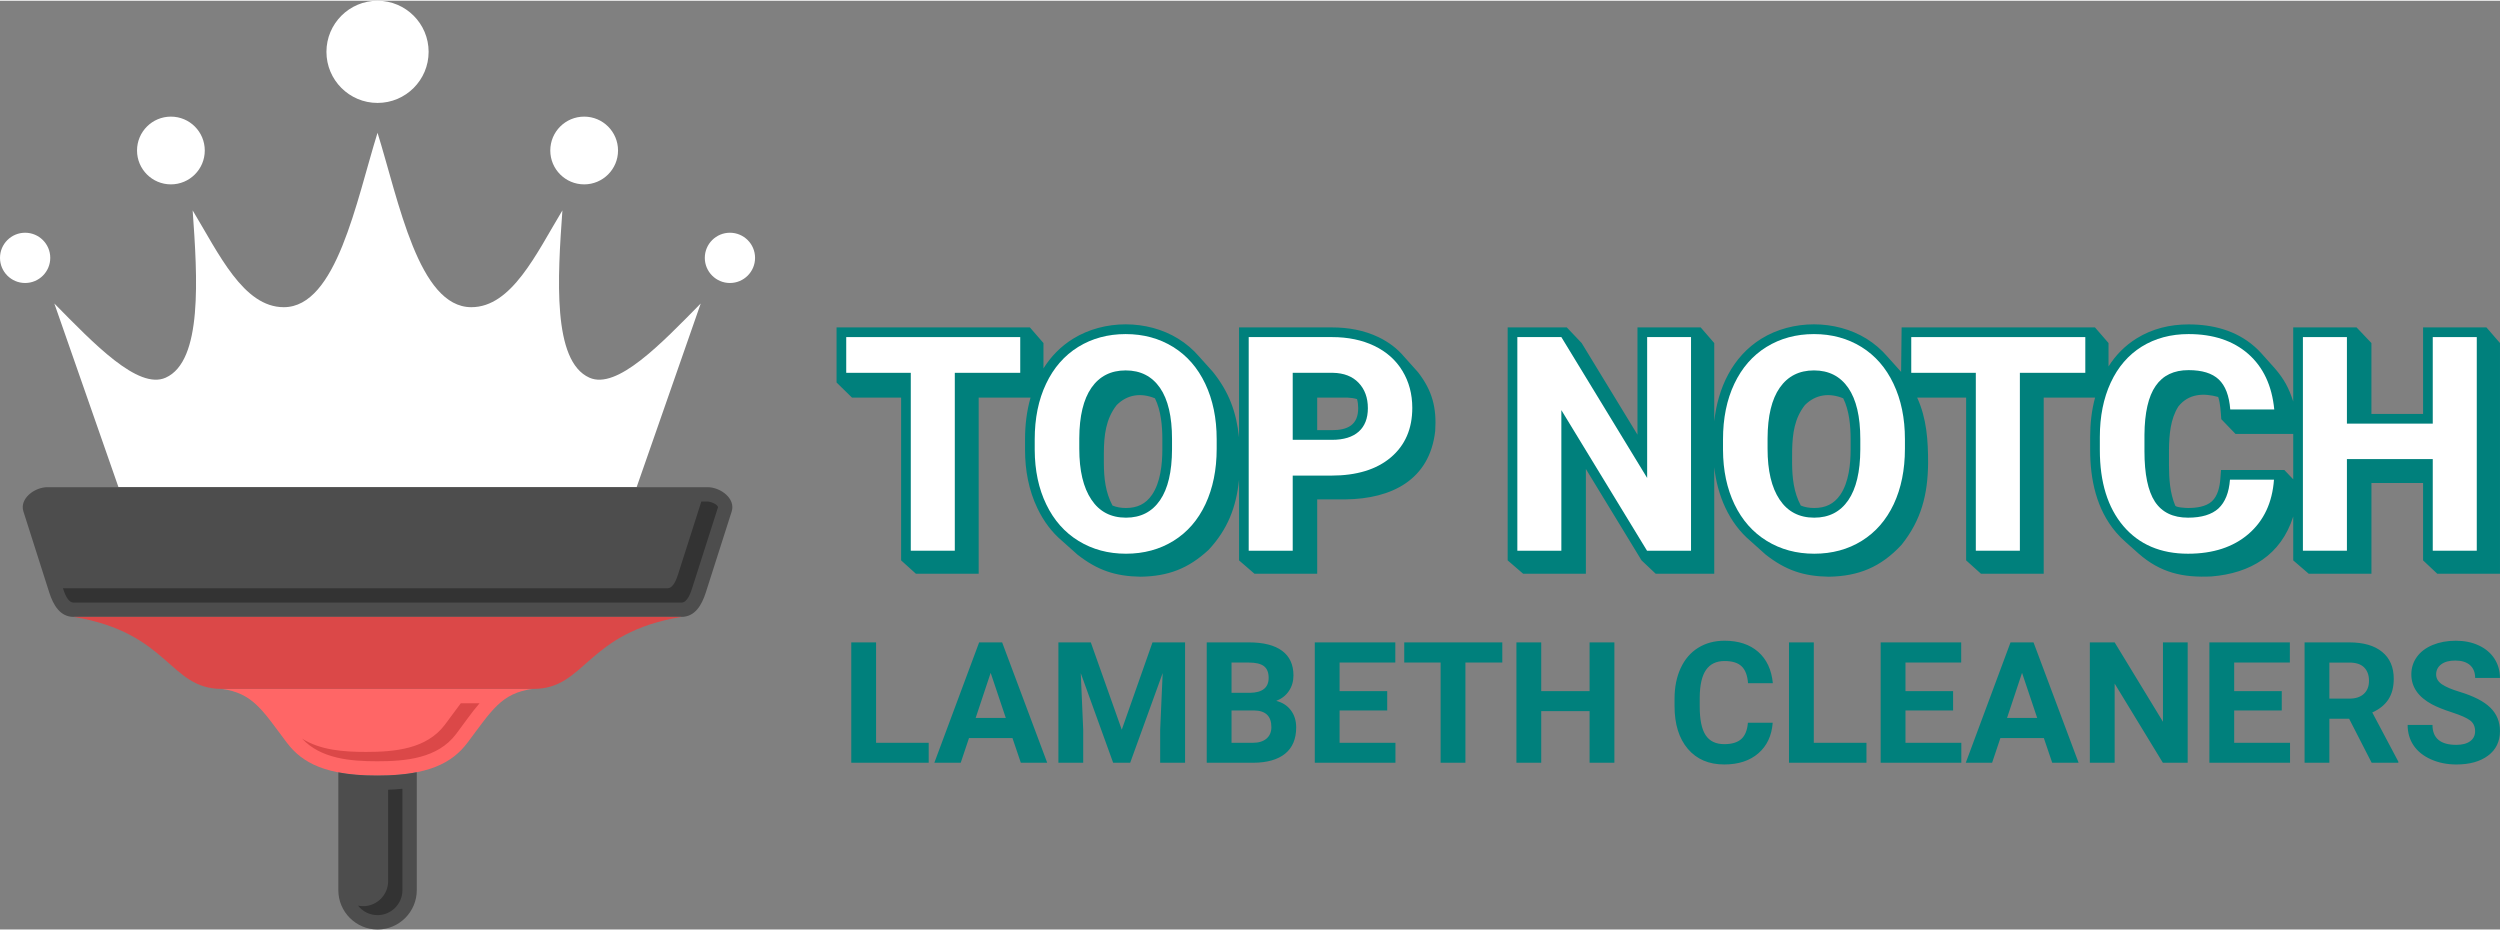 <?xml version="1.0" encoding="UTF-8"?>
<!DOCTYPE svg PUBLIC "-//W3C//DTD SVG 1.1//EN" "http://www.w3.org/Graphics/SVG/1.1/DTD/svg11.dtd">
<!-- Creator: CorelDRAW 2018 (64-Bit) -->
<svg xmlns="http://www.w3.org/2000/svg" xml:space="preserve" width="258px" height="96px" version="1.1" style="shape-rendering:geometricPrecision; text-rendering:geometricPrecision; image-rendering:optimizeQuality; fill-rule:evenodd; clip-rule:evenodd"
viewBox="0 0 5402.2 2006.9"
 xmlns:xlink="http://www.w3.org/1999/xlink">
 <rect x="0" y="0" width="5402.2" height="2006.9" fill="#808080" stroke="none"/>
 <defs>
  <style type="text/css">
   <![CDATA[
    .fil7 {fill:#00807C}
    .fil2 {fill:#333333}
    .fil1 {fill:#4D4D4D}
    .fil5 {fill:#DB4848}
    .fil4 {fill:#DB4848}
    .fil3 {fill:#FF6666}
    .fil0 {fill:white}
    .fil6 {fill:#00807C;fill-rule:nonzero}
    .fil8 {fill:white;fill-rule:nonzero}
   ]]>
  </style>
 </defs>
 <g id="text">
  <g id="_1886990264800">
   <circle class="fil0" cx="815.8" cy="110.4" r="110.4"/>
   <path class="fil0" d="M815.8 285.3c-46.1,148.2 -88.7,376.9 -202.6,376.9 -87.2,0 -140.2,-115.2 -196.9,-209.2 10.4,145.2 21.9,325.7 -58.3,361.5 -59.6,26.7 -155.2,-73.6 -240.6,-160.3l138.6 396.9 559.8 0 559.9 0 138.5 -396.9c-85.3,86.7 -180.9,187 -240.6,160.3 -80.2,-35.8 -68.7,-216.3 -58.3,-361.5 -56.6,94 -109.6,209.2 -196.8,209.2 -114,0 -156.6,-228.7 -202.7,-376.9z"/>
   <path class="fil1" d="M103 1051.1l1425.6 0c28.9,0 61.3,25 52.5,52.5l-56 175.3c-8.8,27.5 -23.6,52.5 -52.5,52.5l-1313.6 0c-28.8,0 -43.7,-25 -52.5,-52.5l-55.9 -175.3c-8.8,-27.5 23.6,-52.5 52.4,-52.5z"/>
   <path class="fil2" d="M136 1269.5l0 0c3.1,9.5 10.1,31 23,31l1313.6 0c12.9,0 20,-21.5 23,-31l56 -175.2c-1.3,-6.6 -16.5,-12.2 -23,-12.2l-13.1 0 -50 156.5c-3,9.5 -10.1,30.9 -23,30.9l-1306.5 0z"/>
   <path class="fil3" d="M815 1674.3c-109.7,0 -161.8,-26.7 -195.2,-71.1 -52.2,-69.1 -72.6,-107 -140.8,-116.2l336 0 336 0c-68.2,9.2 -88.6,47.1 -140.8,116.2 -33.4,44.4 -85.4,71.1 -195.2,71.1z"/>
   <path class="fil4" d="M1036.3 1518l-40.5 0c-11.1,14.5 -22.2,30.2 -34.5,46.5 -39.7,52.7 -109.1,58.7 -170.5,58.7 -46.9,0 -98.6,-3.5 -138.1,-28.8 40.6,43.7 105,49 162.3,49 61.3,0 130.7,-6 170.5,-58.8 18.2,-24.1 33.8,-47 50.8,-66.6z"/>
   <path class="fil1" d="M900.6 1667.1l0 255c0,46.6 -38.1,84.8 -84.8,84.8 -46.6,0 -84.7,-38.2 -84.7,-84.8l0 -254.7c23.5,4.5 51.1,6.9 83.9,6.9 33.6,0 61.7,-2.5 85.6,-7.2z"/>
   <path class="fil2" d="M869.6 1702.8c-10.2,1.1 -20.6,1.7 -30.9,2.1l0 197.8c0,29.5 -24.3,53.8 -53.8,53.8 -3.9,0 -7.7,-0.4 -11.3,-1.2 9.8,12.5 25.2,20.6 42.2,20.6 29.6,0 53.8,-24.3 53.8,-53.8l0 -219.3z"/>
   <path class="fil5" d="M815.8 1487l-336.8 0c-113.8,0 -112.9,-121.5 -320,-155.6l656.8 0 656.8 0c-207.1,34.1 -206.2,155.6 -319.9,155.6l-336.9 0z"/>
   <circle class="fil0" cx="1262.3" cy="323.6" r="73.2"/>
   <circle class="fil0" cx="1577.3" cy="555.6" r="54.3"/>
   <g>
    <path class="fil6" d="M1893.1 1603.5l113.7 0 0 43.1 -167.3 0 0 -260.1 53.6 0 0 217zm294.7 -10.3l-93.9 0 -17.9 53.4 -57 0 96.8 -260.1 49.7 0 97.4 260.1 -57 0 -18.1 -53.4zm-79.5 -43.5l65.1 0 -32.7 -97.4 -32.4 97.4zm248.8 -163.2l66.9 188.7 66.4 -188.7 70.4 0 0 260.1 -53.8 0 0 -71.1 5.4 -122.7 -70.2 193.8 -36.8 0 -70 -193.6 5.3 122.5 0 71.1 -53.6 0 0 -260.1 70 0zm250.5 260.1l0 -260.1 91.1 0c31.6,0 55.5,6.1 71.8,18.2 16.3,12.1 24.5,29.8 24.5,53.2 0,12.7 -3.3,24 -9.9,33.7 -6.5,9.7 -15.6,16.8 -27.3,21.3 13.4,3.4 23.9,10.1 31.5,20.2 7.7,10.1 11.6,22.5 11.6,37.1 0,25 -8,43.9 -23.9,56.8 -16,12.9 -38.8,19.4 -68.3,19.6l-101.1 0zm53.6 -113l0 69.9 45.9 0c12.6,0 22.5,-3 29.6,-9 7,-6 10.6,-14.3 10.6,-24.8 0,-23.7 -12.3,-35.7 -37,-36.1l-49.1 0zm0 -38.1l39.7 0c27,-0.4 40.5,-11.2 40.5,-32.3 0,-11.7 -3.4,-20.2 -10.3,-25.4 -6.8,-5.2 -17.6,-7.7 -32.4,-7.7l-37.5 0 0 65.4zm336.4 38.1l-102.9 0 0 69.9 120.7 0 0 43.1 -174.3 0 0 -260.1 174 0 0 43.6 -120.4 0 0 61.8 102.9 0 0 41.7zm248.7 -103.5l-79.7 0 0 216.5 -53.6 0 0 -216.5 -78.6 0 0 -43.6 211.9 0 0 43.6zm242.2 216.5l-53.6 0 0 -111.5 -104.5 0 0 111.5 -53.6 0 0 -260.1 53.6 0 0 105.4 104.5 0 0 -105.4 53.6 0 0 260.1zm342.1 -86.5c-2.1,28 -12.4,50 -31,66.1 -18.6,16.1 -43.2,24.1 -73.7,24.1 -33.3,0 -59.5,-11.2 -78.7,-33.7 -19.1,-22.5 -28.7,-53.3 -28.7,-92.5l0 -15.9c0,-25 4.4,-47.1 13.3,-66.2 8.8,-19 21.4,-33.7 37.7,-43.8 16.4,-10.2 35.4,-15.3 57.1,-15.3 30.1,0 54.2,8 72.6,24 18.3,16.1 28.9,38.7 31.7,67.8l-53.6 0c-1.3,-16.8 -5.9,-29 -14,-36.6 -8,-7.6 -20.2,-11.3 -36.7,-11.3 -17.9,0 -31.2,6.4 -40.1,19.2 -8.9,12.8 -13.4,32.7 -13.6,59.6l0 19.6c0,28.2 4.2,48.7 12.7,61.7 8.6,13 22,19.5 40.3,19.5 16.6,0 28.9,-3.8 37.1,-11.3 8.1,-7.5 12.8,-19.2 14,-35l53.6 0zm88.8 43.4l113.8 0 0 43.1 -167.4 0 0 -260.1 53.6 0 0 217zm301 -69.9l-102.9 0 0 69.9 120.7 0 0 43.1 -174.3 0 0 -260.1 174 0 0 43.6 -120.4 0 0 61.8 102.9 0 0 41.7zm196.1 59.6l-93.9 0 -17.9 53.4 -56.9 0 96.7 -260.1 49.7 0 97.4 260.1 -57 0 -18.1 -53.4zm-79.5 -43.5l65.1 0 -32.7 -97.4 -32.4 97.4zm390.3 96.9l-53.6 0 -104.2 -171.1 0 171.1 -53.6 0 0 -260.1 53.6 0 104.4 171.5 0 -171.5 53.4 0 0 260.1zm203.3 -113l-102.8 0 0 69.9 120.7 0 0 43.1 -174.3 0 0 -260.1 173.9 0 0 43.6 -120.3 0 0 61.8 102.8 0 0 41.7zm145.6 17.9l-42.7 0 0 95.1 -53.6 0 0 -260.1 96.6 0c30.8,0 54.5,6.9 71.1,20.6 16.7,13.7 25,33 25,58.1 0,17.7 -3.8,32.5 -11.5,44.4 -7.7,11.9 -19.3,21.3 -34.9,28.3l56.3 106.2 0 2.5 -57.6 0 -48.7 -95.1zm-42.7 -43.5l43.2 0c13.5,0 23.9,-3.4 31.3,-10.3 7.4,-6.8 11.1,-16.2 11.1,-28.3 0,-12.2 -3.5,-21.8 -10.5,-28.8 -6.9,-7 -17.6,-10.5 -32.1,-10.5l-43 0 0 77.9zm314.9 70.4c0,-10.1 -3.6,-17.9 -10.8,-23.3 -7.1,-5.4 -20,-11.1 -38.6,-17.2 -18.6,-6 -33.3,-11.9 -44.1,-17.7 -29.5,-16 -44.3,-37.5 -44.3,-64.6 0,-14 4,-26.6 11.9,-37.6 7.9,-11.1 19.3,-19.7 34.1,-25.9 14.8,-6.1 31.5,-9.2 49.9,-9.2 18.6,0 35.2,3.3 49.7,10.1 14.5,6.7 25.8,16.2 33.9,28.5 7.9,12.3 12,26.2 12,41.8l-53.6 0c0,-11.9 -3.7,-21.1 -11.2,-27.8 -7.5,-6.5 -18.1,-9.8 -31.7,-9.8 -13,0 -23.2,2.7 -30.5,8.3 -7.3,5.5 -10.9,12.8 -10.9,21.9 0,8.4 4.3,15.6 12.7,21.3 8.6,5.7 21.1,11 37.7,16 30.5,9.2 52.7,20.6 66.6,34.2 13.9,13.6 20.9,30.5 20.9,50.7 0,22.5 -8.5,40.2 -25.6,53 -17,12.8 -39.9,19.2 -68.7,19.2 -20.1,0 -38.2,-3.7 -54.7,-11 -16.4,-7.3 -29,-17.4 -37.6,-30.1 -8.6,-12.7 -12.9,-27.6 -12.9,-44.3l53.7 0c0,28.6 17.2,43 51.5,43 12.7,0 22.7,-2.6 29.8,-7.8 7.2,-5.2 10.8,-12.4 10.8,-21.7z"/>
    <path class="fil7" d="M5236 1042.1l-111.6 0 0 196.1 -135.5 0 -33.5 -28.9 0 -94.8c-26.3,83.3 -92.5,122.7 -176.5,129.5 -62.1,3 -110.5,-7.9 -158,-49.7l-27.4 -24.4c-7.6,-6.6 -14.6,-13.7 -21.1,-21.3 -42.2,-49.6 -55.8,-114 -55.8,-177.7l0 -28.2c0,-28.8 3.1,-57.5 10.6,-85.1l-111 0 0 380.6 -135.5 0 -32.1 -28.9 0 -351.7 -105.8 0c20.7,45.6 23.6,92.5 23.6,141.7 -0.7,67.5 -14.5,122.8 -57.5,176.5 -44.6,48 -92.7,67.8 -157.2,68.8 -54.5,-0.9 -93.1,-14 -136.2,-47.7l-32.7 -29.3c-47.2,-39.7 -71.9,-99.3 -78.5,-159.6l0 230.2 -126.5 0 -30.6 -28.9 -120.3 -197.5 0 226.4 -135.5 0 -33.5 -28.9 0 -503.4 127.8 0 32.1 33.8 120.6 198 0 -231.8 136.6 0 29.3 33.8 0 169.2c7.6,-71.4 39,-139.8 101.8,-178.6 67,-41.4 160.1,-41.4 227.2,0 17.2,10.7 32.2,23.6 45,38.5l29.8 33.2 1.1 -96.1 417.8 0 29.3 33.8 0 50.5c15.4,-24.3 35.5,-44.9 60.6,-60.5 34.1,-21.2 72.4,-30.3 112.3,-30.3 52.4,0 102.6,12.9 142.6,47.9 5,4.4 9.6,8.9 13.9,13.6l29.8 33.3c20.1,23.2 30.6,42.7 39.9,71.8l0 -160.1 136.9 0 32.1 33.8 0 153.2 111.6 0 0 -187 136.9 0 29.3 33.8 0 498.5 -135.5 0 -30.7 -28.9 0 -167.2zm-3288.8 167.2l0 -351.7 -106.1 0 -33.4 -32.7 0 -119 417.8 0 29.3 33.8 0 54.8c16.2,-25.9 37.4,-47.7 64.1,-64.2 67,-41.4 160.1,-41.4 227.1,0 17.3,10.7 32.3,23.6 45.1,38.5l29.8 33.2c34.9,43.5 50.8,86.9 56.5,141.6l0 -237.7 201 0c34.7,0 69.1,6 100.5,21.1 21.8,10.5 40.6,24.6 55.7,42.7l29.7 33.2c30.9,39.9 40.3,76.9 37,126.8 -11.9,106.3 -94.9,146.5 -193.2,147.8l-61.8 0 0 160.7 -135.5 0 -33.4 -28.9 0 -174.3c-5.9,59.1 -24.5,107.2 -65.6,151.4 -44.2,41 -87.8,57.3 -147.4,58.2 -54.4,-0.9 -93,-14 -136.1,-47.7l-32.8 -29.3c-22.6,-19 -40.2,-42.7 -53.4,-70.1 -19.2,-39.7 -27.1,-83 -27.1,-126.9l0 -22.9c0,-30.5 3.5,-60.9 11.9,-90.1l-112.1 0 0 380.6 -135.6 0 -32 -28.9zm564.5 -262.2c0,-27.7 -2.9,-61.9 -16,-88 -29.9,-12.3 -59.6,-8.6 -82.7,14.6 -23.8,30.3 -27.4,66 -27.7,103.4l0 22.2c0.2,32.1 3.3,62.7 18.7,91.5 8.6,3.6 18.3,5.3 29.1,5.3 24.1,0 42.6,-8.5 56.3,-28.6 18.3,-26.7 22.3,-66.3 22.3,-97.8l0 -22.6zm334.6 -19.2l32.1 0c33.4,0 56.5,-11 56.5,-47.5 0,-6.8 -0.8,-13.4 -2.5,-19.6 -7.5,-2.2 -12.8,-2.8 -20.5,-3.2l-65.6 0 0 70.3zm1152.7 19.2c0,-27.7 -2.9,-61.9 -16,-88 -29.9,-12.3 -59.7,-8.6 -82.8,14.6 -22.7,28.9 -26.7,61.7 -27.6,97.4l-0.1 28.2c0.3,31.9 3.5,62.9 18.8,91.5 8.6,3.6 18.2,5.3 29,5.3 24.2,0 42.6,-8.5 56.4,-28.6 18.3,-26.7 22.3,-66.3 22.3,-97.8l0 -22.6zm937.2 66.9l19.2 20.2 0 -98.2 -124.8 0 -30.7 -31.9c-1.2,-16 -1.7,-32.5 -6.6,-47.9 -32,-9 -64.2,-7.1 -86.1,20.5 -17.4,27.4 -19.8,61.3 -20.3,93l0 34.5c0.2,29.6 2,59.1 13.5,86.8 2,4 23,5.1 27.7,5.1 16.8,0 38.6,-2.4 51.6,-14.5 12.8,-11.8 16.9,-31.7 18.2,-48.3l1.5 -19.3 136.8 0z"/>
    <g>
     <polygon class="fil8" points="5352,1188.4 5256.9,1188.4 5256.9,990.4 5071.4,990.4 5071.4,1188.4 4976.3,1188.4 4976.3,726.8 5071.4,726.8 5071.4,913.8 5256.9,913.8 5256.9,726.8 5352,726.8 "/>
     <path class="fil8" d="M4913.8 1034.9c-3.6,49.6 -21.9,88.7 -55,117.3 -33,28.4 -76.6,42.7 -130.7,42.7 -59.2,0 -105.8,-19.9 -139.8,-59.8 -33.8,-39.9 -50.8,-94.6 -50.8,-164.2l0 -28.2c0,-44.4 7.8,-83.6 23.5,-117.5 15.6,-33.7 38,-59.7 67,-77.8 29.1,-18 62.8,-27.1 101.2,-27.1 53.4,0 96.2,14.3 128.8,42.7 32.6,28.6 51.4,68.6 56.4,120.2l-95.1 0c-2.3,-29.8 -10.6,-51.5 -24.9,-64.9 -14.2,-13.4 -35.9,-20.1 -65.2,-20.1 -31.7,0 -55.4,11.3 -71.1,34.1 -15.8,22.7 -23.8,58 -24.2,105.8l0 34.9c0,49.8 7.5,86.3 22.6,109.4 15.2,23 39,34.6 71.6,34.6 29.3,0 51.3,-6.7 65.8,-20 14.3,-13.4 22.7,-34.1 24.8,-62.1l95.1 0z"/>
     <polygon class="fil8" points="4506.1,804 4364.7,804 4364.7,1188.4 4269.5,1188.4 4269.5,804 4130,804 4130,726.8 4506.1,726.8 "/>
     <path class="fil8" d="M4019.9 947.1c0,-48.5 -8.7,-85.3 -26,-110.5 -17.4,-25.2 -42.1,-37.8 -74.2,-37.8 -31.9,0 -56.5,12.5 -73.9,37.4 -17.4,24.9 -26.1,61.3 -26.3,109.4l0 22.5c0,47.2 8.6,83.9 26,109.8 17.4,26.1 42.3,39.1 74.8,39.1 31.9,0 56.4,-12.6 73.6,-37.7 17.1,-25 25.8,-61.5 26,-109.6l0 -22.6zm96.4 21c0,45.4 -8.1,85.3 -24.1,119.6 -16.2,34.3 -39.1,60.7 -69,79.3 -29.9,18.6 -64.2,27.9 -102.9,27.9 -38.3,0 -72.4,-9.2 -102.4,-27.6 -30,-18.4 -53.3,-44.7 -69.8,-78.9 -16.4,-34.1 -24.7,-73.3 -24.9,-117.8l0 -22.9c0,-45.4 8.1,-85.5 24.5,-120.1 16.4,-34.5 39.5,-61 69.4,-79.5 30,-18.5 64.2,-27.8 102.6,-27.8 38.5,0 72.6,9.3 102.6,27.8 29.8,18.5 53,45 69.3,79.5 16.5,34.6 24.7,74.6 24.7,119.8l0 20.7z"/>
     <polygon class="fil8" points="3654.1,1188.4 3559,1188.4 3373.9,884.6 3373.9,1188.4 3278.8,1188.4 3278.8,726.8 3373.9,726.8 3559.3,1031.2 3559.3,726.8 3654.1,726.8 "/>
     <path class="fil8" d="M2793.4 948.8l85 0c25.1,0 44.3,-5.9 57.6,-17.7 13.2,-11.8 19.8,-28.7 19.8,-50.7 0,-22.6 -6.7,-40.9 -20,-54.8 -13.4,-14 -31.8,-21.1 -55.2,-21.6l-87.2 0 0 144.8zm0 77.3l0 162.3 -95.1 0 0 -461.6 180.1 0c34.6,0 65.1,6.4 91.4,19 26.3,12.7 46.6,30.7 60.7,54.1 14.2,23.4 21.3,50 21.3,79.9 0,45.2 -15.5,80.9 -46.5,107.1 -30.9,26.1 -73.8,39.2 -128.5,39.2l-83.4 0z"/>
     <path class="fil8" d="M2532.6 947.1c0,-48.5 -8.6,-85.3 -25.9,-110.5 -17.5,-25.2 -42.1,-37.8 -74.3,-37.8 -31.9,0 -56.5,12.5 -73.9,37.4 -17.3,24.9 -26.1,61.3 -26.3,109.4l0 22.5c0,47.2 8.7,83.9 26.1,109.8 17.3,26.1 42.2,39.1 74.8,39.1 31.9,0 56.4,-12.6 73.6,-37.7 17.1,-25 25.7,-61.5 25.9,-109.6l0 -22.6zm96.5 21c0,45.4 -8.2,85.3 -24.2,119.6 -16.1,34.3 -39,60.7 -68.9,79.3 -30,18.6 -64.3,27.9 -102.9,27.9 -38.3,0 -72.4,-9.2 -102.4,-27.6 -30.1,-18.4 -53.3,-44.7 -69.8,-78.9 -16.5,-34.1 -24.8,-73.3 -25,-117.8l0 -22.9c0,-45.4 8.1,-85.5 24.6,-120.1 16.3,-34.5 39.5,-61 69.3,-79.5 30,-18.5 64.2,-27.8 102.6,-27.8 38.6,0 72.6,9.3 102.6,27.8 29.9,18.5 53,45 69.4,79.5 16.4,34.6 24.7,74.6 24.7,119.8l0 20.7z"/>
     <polygon class="fil8" points="2204.6,804 2063.2,804 2063.2,1188.4 1968.1,1188.4 1968.1,804 1828.6,804 1828.6,726.8 2204.6,726.8 "/>
    </g>
   </g>
   <circle class="fil0" cx="369.3" cy="323.6" r="73.2"/>
   <circle class="fil0" cx="54.3" cy="555.6" r="54.3"/>
  </g>
 </g>
</svg>
